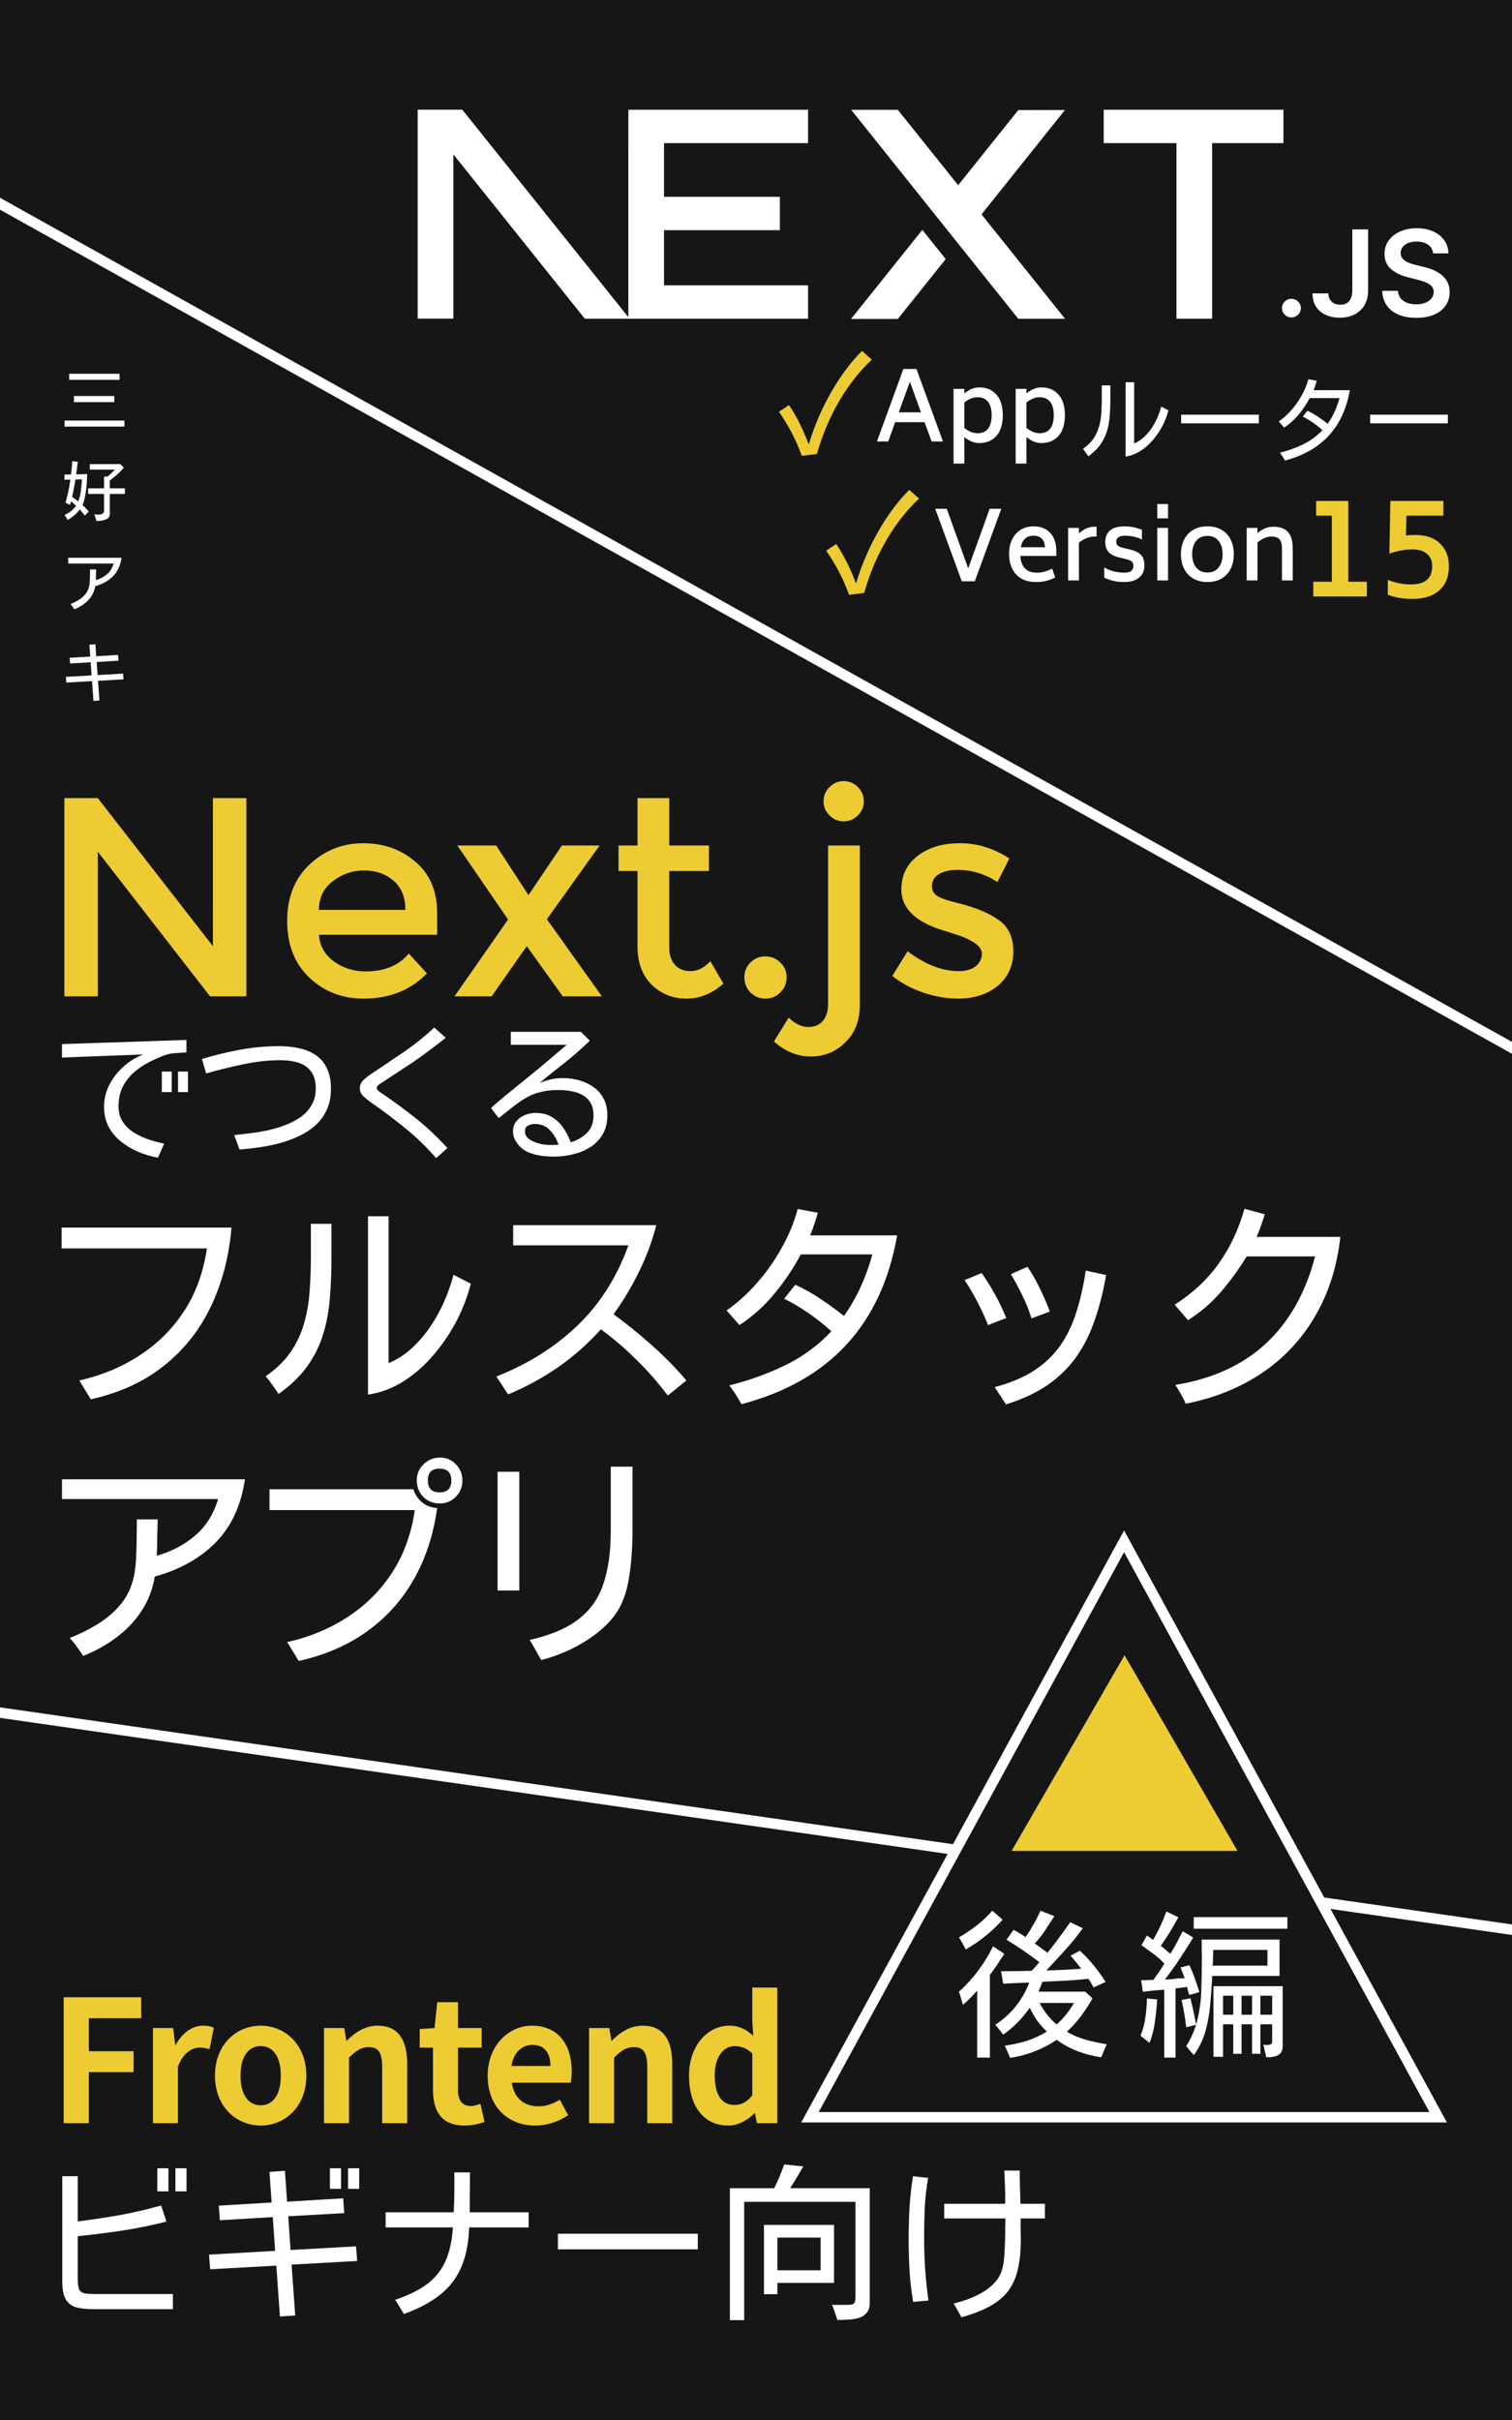 <svg width="1600" height="2560" viewBox="0 0 1600 2560" fill="none" xmlns="http://www.w3.org/2000/svg">
<rect x="0" y="0" width="1600" height="2560" fill="#808080" stroke="none"/>
<g clip-path="url(#clip0_4523_1307)">
<rect width="1600" height="2560" fill="white"/>
<rect width="1600" height="2560" fill="#161616"/>
<path d="M166.461 2318.13V2293.7H178.238V2318.13H166.461ZM185.621 2318.13V2293.7H197.398V2318.13H185.621ZM98.785 2442.76C91.285 2442.76 85.074 2442.05 80.152 2440.65C75.348 2439.12 71.773 2436.25 69.43 2432.04C67.086 2427.82 65.914 2421.66 65.914 2413.58V2302.13H82.262V2349.95C97.262 2348.07 112.086 2345.84 126.734 2343.27C141.383 2340.57 155.973 2337.17 170.504 2333.07L176.129 2350.12C160.895 2353.99 145.367 2357.15 129.547 2359.61C113.727 2361.96 97.965 2363.95 82.262 2365.59V2410.41C82.262 2415.8 82.789 2419.67 83.844 2422.02C85.016 2424.24 87.008 2425.59 89.82 2426.06C92.633 2426.53 96.559 2426.76 101.598 2426.76H182.984V2442.76H98.785ZM349.14 2315.49V2293.7H360.917V2315.49H349.14ZM368.3 2315.49V2293.7H380.077V2315.49H368.3ZM296.23 2450.49L292.363 2396.7L222.402 2400.57L221.171 2385.1L291.132 2381.06L288.671 2345.38L232.597 2348.71L231.542 2333.25L287.441 2329.91L285.155 2297.56L301.503 2296.33L303.788 2329.03L363.202 2325.51L364.257 2341.16L305.019 2344.5L307.48 2380.18L376.738 2376.31L377.968 2391.78L308.534 2395.65L312.402 2449.44L296.23 2450.49ZM427.405 2447.86C425.881 2445.28 424.358 2442.76 422.834 2440.3C421.311 2437.72 419.729 2435.26 418.088 2432.91C431.682 2428.34 442.815 2422.89 451.487 2416.57C460.159 2410.12 466.721 2402.09 471.174 2392.48C475.627 2382.76 478.323 2370.69 479.26 2356.27H408.069V2340.28H480.139C480.373 2335.71 480.549 2331.14 480.666 2326.57C480.784 2321.88 480.842 2317.25 480.842 2312.68C480.842 2310.22 480.842 2307.82 480.842 2305.47C480.842 2303.01 480.784 2300.55 480.666 2298.09H497.366C497.366 2305.12 497.307 2312.15 497.19 2319.18C497.19 2326.21 497.131 2333.25 497.014 2340.28H559.416V2356.27H496.487C495.901 2372.8 493.088 2386.86 488.049 2398.46C483.01 2410.06 475.51 2419.79 465.549 2427.64C455.705 2435.49 442.991 2442.23 427.405 2447.86ZM590.396 2379.48V2362.95H738.404V2379.48H590.396ZM772.372 2454.36V2314.79H819.305C821.298 2310.69 823.173 2306.59 824.93 2302.48C826.688 2298.27 828.329 2293.99 829.852 2289.65L850.067 2291.76C847.958 2295.39 845.79 2299.09 843.563 2302.84C841.337 2306.59 839.052 2310.28 836.708 2313.91L836.18 2314.79H920.38V2435.73C920.38 2440.53 919.266 2444.22 917.04 2446.8C914.813 2449.38 911.942 2451.14 908.427 2452.07C904.911 2453.13 901.161 2453.71 897.177 2453.83C893.309 2454.07 889.618 2454.18 886.102 2454.18C885.282 2451.49 884.403 2448.79 883.466 2446.1C882.528 2443.4 881.532 2440.77 880.477 2438.19H897.352C901.102 2438.19 903.329 2437.54 904.032 2436.25C904.852 2434.96 905.263 2432.62 905.263 2429.22V2329.2H787.489V2454.36H772.372ZM808.407 2426.94V2353.64H882.587V2414.98H822.645V2426.94H808.407ZM822.645 2401.62H868.348V2367H822.645V2401.62ZM1017.45 2451.37L1009.19 2436.78C1014 2435.61 1019.04 2434.09 1024.31 2432.21C1029.7 2430.22 1034.8 2427.82 1039.6 2425C1044.52 2422.19 1048.8 2418.79 1052.43 2414.81C1056.18 2410.82 1058.82 2406.2 1060.34 2400.92C1061.28 2397.88 1061.98 2394.18 1062.45 2389.85C1062.92 2385.39 1063.21 2380.77 1063.33 2375.96C1063.57 2371.16 1063.68 2366.53 1063.68 2362.07C1063.8 2357.5 1063.86 2353.64 1063.86 2350.47V2346.78H999.172V2331.31H1063.68C1063.8 2325.45 1063.74 2319.59 1063.51 2313.73C1063.27 2307.88 1063.04 2302.02 1062.8 2296.16H1079.15C1079.04 2301.9 1079.09 2307.76 1079.33 2313.73C1079.56 2319.59 1079.74 2325.45 1079.86 2331.31H1105.7V2346.78H1080.03C1080.03 2350.41 1080.03 2354.11 1080.03 2357.86C1080.15 2361.49 1080.21 2365.18 1080.21 2368.93C1080.21 2381.23 1079.15 2391.9 1077.04 2400.92C1074.93 2409.83 1071.48 2417.45 1066.67 2423.77C1061.87 2429.98 1055.42 2435.32 1047.34 2439.77C1039.37 2444.11 1029.41 2447.97 1017.45 2451.37ZM966.301 2435.02C964.426 2424.12 963.137 2413.11 962.434 2401.98C961.848 2390.84 961.555 2379.77 961.555 2368.75C961.555 2357.62 961.848 2346.49 962.434 2335.36C963.137 2324.22 964.367 2313.15 966.125 2302.13L982.121 2303.89C980.363 2314.09 979.191 2324.4 978.605 2334.83C978.137 2345.26 977.902 2355.69 977.902 2366.12C977.902 2377.37 978.254 2388.68 978.957 2400.04C979.777 2411.29 980.949 2422.48 982.473 2433.62L966.301 2435.02Z" fill="white"/>
<path d="M-80.377 1058.82L1671.8 2320.3L-2139.13 1709.2L-80.377 1058.82Z" fill="#161616"/>
<path d="M-80.377 1058.82L1671.8 2320.3L-2139.13 1709.2L-80.377 1058.82Z" stroke="#161616"/>
<line x1="-355.32" y1="17.197" x2="2122.68" y2="1400.2" stroke="white" stroke-width="11"/>
<path d="M-571.623 1729.63L2120 2116" stroke="white" stroke-width="11"/>
<path d="M857.119 2239.75L1189.5 1630.48L1521.88 2239.75H857.119Z" fill="#161616" stroke="white" stroke-width="11"/>
<path d="M1068.93 2176.95C1068.04 2174.74 1067.1 2172.52 1066.11 2170.31C1065.22 2168.21 1064.22 2166.1 1063.12 2164C1070.98 2163 1078.67 2161.34 1086.19 2159.02C1093.83 2156.58 1101.02 2153.26 1107.78 2149.06C1104.01 2145.52 1100.58 2141.64 1097.48 2137.44C1094.49 2133.12 1091.89 2128.58 1089.68 2123.82C1082.04 2135 1072.69 2144.52 1061.62 2152.38C1060.29 2150.61 1058.91 2148.84 1057.47 2147.07C1056.14 2145.3 1054.71 2143.58 1053.16 2141.92C1061.57 2136.5 1068.76 2130.02 1074.74 2122.5C1080.83 2114.97 1085.64 2106.56 1089.18 2097.26C1084.64 2097.37 1080.05 2097.54 1075.4 2097.76C1070.75 2097.98 1066.16 2098.2 1061.62 2098.42L1059.3 2085.31C1064.72 2085.31 1070.09 2085.25 1075.4 2085.14C1080.83 2085.03 1086.25 2084.92 1091.67 2084.81C1092.34 2084.26 1093.28 2083.26 1094.49 2081.82C1095.71 2080.38 1096.87 2079.06 1097.98 2077.84C1099.09 2076.51 1099.75 2075.85 1099.97 2075.85C1094.44 2071.53 1088.74 2067.38 1082.87 2063.39C1077.01 2059.41 1071.09 2055.59 1065.11 2051.94L1072.58 2041.48C1074.79 2042.59 1076.95 2043.8 1079.05 2045.13C1081.16 2046.46 1083.26 2047.79 1085.36 2049.12C1088.35 2044.69 1091.17 2040.15 1093.83 2035.5C1096.49 2030.86 1098.87 2026.1 1100.97 2021.23L1115.74 2027.04C1112.65 2031.8 1109.38 2036.78 1105.95 2041.98C1102.63 2047.07 1098.98 2051.72 1094.99 2055.92C1097.21 2057.47 1099.42 2059.08 1101.63 2060.74C1103.96 2062.4 1106.23 2064.06 1108.44 2065.72C1112.65 2060.52 1116.74 2055.2 1120.72 2049.78C1124.82 2044.36 1128.75 2038.88 1132.51 2033.35L1145.79 2039.82C1140.26 2047.57 1134.28 2054.98 1127.86 2062.07C1121.55 2069.04 1115.14 2076.01 1108.61 2082.98L1107.28 2084.48C1113.48 2084.26 1119.62 2084.04 1125.71 2083.81C1131.9 2083.48 1138.05 2083.1 1144.13 2082.65C1142.36 2080.22 1140.54 2077.89 1138.65 2075.68C1136.77 2073.36 1134.84 2071.09 1132.84 2068.87L1142.64 2063.56C1147.95 2068.32 1152.88 2073.52 1157.41 2079.17C1161.95 2084.81 1166.16 2090.62 1170.03 2096.6L1157.25 2102.41C1156.47 2100.86 1155.59 2099.31 1154.59 2097.76C1153.71 2096.21 1152.77 2094.72 1151.77 2093.28C1143.69 2094.16 1135.56 2094.83 1127.37 2095.27C1119.29 2095.6 1111.21 2095.99 1103.13 2096.43C1102.46 2098.09 1101.8 2099.81 1101.13 2101.58C1100.47 2103.24 1099.75 2104.9 1098.98 2106.56V2106.89H1148.45L1156.09 2114.03C1152.43 2120.45 1148.39 2126.65 1143.97 2132.62C1139.54 2138.6 1134.56 2144.13 1129.03 2149.22C1135.33 2152.99 1142.14 2155.87 1149.45 2157.86C1156.75 2159.85 1164 2161.4 1171.19 2162.51C1170.2 2164.83 1169.2 2167.1 1168.21 2169.31C1167.21 2171.64 1166.27 2173.96 1165.38 2176.29C1156.86 2175.07 1148.62 2172.96 1140.65 2169.98C1132.68 2166.99 1125.21 2162.95 1118.23 2157.86C1110.82 2162.84 1102.96 2166.93 1094.66 2170.14C1086.36 2173.35 1077.78 2175.62 1068.93 2176.95ZM1021.95 2062.23C1020.84 2060.02 1019.68 2057.86 1018.46 2055.76C1017.24 2053.65 1016.02 2051.55 1014.81 2049.45C1021.34 2045.69 1027.59 2041.48 1033.57 2036.83C1039.54 2032.18 1045.02 2026.98 1050 2021.23L1060.96 2030.69C1049.56 2043.42 1036.55 2053.93 1021.95 2062.23ZM1034.06 2176.62V2105.73C1029.42 2111.15 1024.38 2116.19 1018.96 2120.84C1018.29 2118.51 1017.63 2116.19 1016.96 2113.86C1016.3 2111.54 1015.58 2109.21 1014.81 2106.89C1022.33 2100.14 1029.08 2092.72 1035.06 2084.64C1041.15 2076.57 1046.4 2067.99 1050.83 2058.91L1062.79 2066.88C1060.35 2070.64 1057.86 2074.41 1055.31 2078.17C1052.88 2081.93 1050.28 2085.59 1047.51 2089.13V2176.62H1034.06ZM1118.07 2141.59C1121.83 2138.38 1125.21 2134.84 1128.2 2130.96C1131.29 2127.09 1134.06 2123.05 1136.5 2118.84H1100.14C1104.68 2127.59 1110.65 2135.17 1118.07 2141.59ZM1231.98 2176.62V2104.73C1228.21 2105.06 1224.45 2105.4 1220.69 2105.73C1216.92 2106.06 1213.16 2106.5 1209.4 2107.06L1207.57 2094.77C1209.78 2094.66 1211.94 2094.61 1214.05 2094.61C1216.26 2094.49 1218.42 2094.44 1220.52 2094.44C1222.51 2091.56 1224.5 2088.74 1226.5 2085.97C1228.49 2083.1 1230.37 2080.16 1232.14 2077.17C1228.71 2073.52 1224.84 2070.09 1220.52 2066.88C1216.2 2063.67 1212 2060.63 1207.9 2057.75L1213.71 2047.46L1220.19 2052.11C1223.07 2047.24 1225.67 2042.31 1227.99 2037.33C1230.31 2032.24 1232.42 2027.15 1234.3 2022.06L1246.92 2028.2C1244.15 2033.4 1241.22 2038.55 1238.12 2043.64C1235.02 2048.62 1231.75 2053.54 1228.32 2058.41C1230.09 2059.74 1231.81 2061.13 1233.47 2062.56C1235.13 2064 1236.79 2065.44 1238.45 2066.88C1240.88 2063.01 1243.15 2059.08 1245.26 2055.09C1247.36 2051.11 1249.46 2047.07 1251.56 2042.97L1262.69 2049.62C1258.04 2057.25 1253.23 2064.83 1248.24 2072.36C1243.37 2079.77 1238.17 2086.97 1232.64 2093.94C1236.07 2094.05 1239.56 2093.83 1243.1 2093.28C1246.64 2092.72 1250.13 2092.56 1253.56 2092.78C1253 2090.9 1252.34 2089.02 1251.56 2087.13C1250.79 2085.14 1250.02 2083.21 1249.24 2081.32L1258.54 2078.83C1260.75 2083.37 1262.69 2088.08 1264.35 2092.95C1266.12 2097.7 1267.72 2102.52 1269.16 2107.39L1258.54 2110.38C1258.43 2110.04 1258.15 2109.27 1257.71 2108.05C1257.38 2106.72 1257.04 2105.45 1256.71 2104.23C1256.49 2102.91 1256.38 2102.13 1256.38 2101.91L1243.93 2103.4V2176.62H1231.98ZM1263.19 2040.32V2028.03H1362.3V2040.32H1263.19ZM1263.35 2173.96C1262.02 2172.41 1260.64 2170.86 1259.2 2169.31C1257.87 2167.76 1256.55 2166.16 1255.22 2164.5C1257.54 2160.96 1259.53 2157.3 1261.19 2153.54C1262.96 2149.78 1264.46 2145.9 1265.68 2141.92L1255.22 2144.58C1254.77 2139.71 1254.11 2134.89 1253.23 2130.13C1252.34 2125.26 1251.4 2120.45 1250.4 2115.69L1259.7 2113.86C1262.02 2123.16 1264.02 2132.46 1265.68 2141.75C1268.89 2130.46 1270.71 2118.84 1271.15 2106.89C1271.6 2094.83 1271.82 2082.93 1271.82 2071.2C1271.82 2067.99 1271.76 2064.78 1271.65 2061.57C1271.65 2058.25 1271.65 2054.98 1271.65 2051.77H1354V2090.29H1282.78C1282.33 2099.59 1281.67 2109.21 1280.78 2119.18C1280.01 2129.03 1278.35 2138.65 1275.8 2148.06C1273.26 2157.36 1269.11 2165.99 1263.35 2173.96ZM1283.27 2079.33H1341.21V2062.73H1283.94C1283.83 2065.5 1283.72 2068.26 1283.61 2071.03C1283.61 2073.8 1283.5 2076.57 1283.27 2079.33ZM1342.04 2176.29L1340.55 2176.12H1339.89C1339.44 2173.91 1338.94 2171.69 1338.39 2169.48C1337.95 2167.26 1337.45 2165.11 1336.9 2163C1337.78 2163.11 1338.94 2163.23 1340.38 2163.34C1341.93 2163.34 1343.26 2163.11 1344.37 2162.67C1345.59 2162.23 1346.19 2161.34 1346.19 2160.02V2141.42H1333.74V2172.63H1324.94V2141.42H1313.82V2172.63H1305.02V2141.42H1294.23V2175.79H1284.1V2101.08H1357.32V2164C1357.32 2168.98 1355.82 2172.25 1352.83 2173.79C1349.96 2175.46 1346.36 2176.29 1342.04 2176.29ZM1294.23 2131.29H1305.02V2111.21H1294.23V2131.29ZM1313.82 2131.29H1324.94V2111.21H1313.82V2131.29ZM1333.74 2131.29H1346.19V2111.21H1333.74V2131.29ZM1216.37 2161.18C1214.93 2159.85 1213.38 2158.58 1211.72 2157.36C1210.06 2156.03 1208.46 2154.76 1206.91 2153.54C1209.45 2147.34 1211.17 2140.87 1212.05 2134.12C1213.05 2127.26 1213.6 2120.56 1213.71 2114.03L1224.5 2115.19C1224.06 2122.5 1223.29 2130.3 1222.18 2138.6C1221.07 2146.79 1219.14 2154.32 1216.37 2161.18Z" fill="white"/>
<path d="M1190 1751L1309.51 1958H1070.49L1190 1751Z" fill="#EDCB33"/>
<path d="M225.3 844.3H260.7V1054H222.3L103.5 901V1054H68.1V844.3H103.5L225.3 1000.9V844.3ZM462.581 988.9H337.481C338.281 1000.5 343.581 1009.9 353.381 1017.1C363.181 1024.1 374.381 1027.6 386.981 1027.6C406.981 1027.6 422.181 1021.3 432.581 1008.7L451.781 1029.7C434.581 1047.5 412.181 1056.4 384.581 1056.4C362.181 1056.4 343.081 1049 327.281 1034.2C311.681 1019.2 303.881 999.2 303.881 974.2C303.881 949 311.881 929 327.881 914.2C343.881 899.4 362.681 892 384.281 892C406.081 892 424.581 898.6 439.781 911.8C454.981 924.8 462.581 942.8 462.581 965.8V988.9ZM337.481 962.5H428.981C428.981 949.1 424.781 938.8 416.381 931.6C407.981 924.4 397.581 920.8 385.181 920.8C372.981 920.8 361.981 924.6 352.181 932.2C342.381 939.6 337.481 949.7 337.481 962.5ZM525.03 894.4L559.23 946.9L594.63 894.4H634.53L578.73 972.4L636.93 1054H595.53L557.43 1000.9L520.23 1054H480.93L537.63 972.7L483.93 894.4H525.03ZM708.216 921.4V1002.4C708.216 1010 710.216 1016.1 714.216 1020.7C718.216 1025.1 723.816 1027.3 731.016 1027.3C738.216 1027.3 745.116 1023.8 751.716 1016.8L765.516 1040.5C753.716 1051.1 740.616 1056.4 726.216 1056.4C712.016 1056.4 699.816 1051.5 689.616 1041.7C679.616 1031.7 674.616 1018.3 674.616 1001.5V921.4H654.516V894.4H674.616V844.3H708.216V894.4H750.216V921.4H708.216ZM794.006 1049.8C789.806 1045.4 787.706 1040.1 787.706 1033.9C787.706 1027.7 789.806 1022.5 794.006 1018.3C798.406 1013.9 803.706 1011.7 809.906 1011.7C816.106 1011.7 821.406 1013.9 825.806 1018.3C830.206 1022.5 832.406 1027.7 832.406 1033.9C832.406 1040.1 830.206 1045.4 825.806 1049.8C821.406 1054.2 816.106 1056.4 809.906 1056.4C803.706 1056.4 798.406 1054.2 794.006 1049.8ZM876.288 1061.5V894.4H909.888V1062.7C909.888 1079.5 904.788 1092.8 894.588 1102.6C884.588 1112.6 872.388 1117.6 857.988 1117.6C843.788 1117.6 830.788 1112.3 818.988 1101.7L834.588 1076.5C841.388 1083.1 848.188 1086.4 854.988 1086.4C861.988 1086.4 867.288 1084.2 870.888 1079.8C874.488 1075.4 876.288 1069.3 876.288 1061.5ZM877.788 862.6C873.588 858.4 871.488 853.4 871.488 847.6C871.488 841.8 873.588 836.8 877.788 832.6C881.988 828.4 886.988 826.3 892.788 826.3C898.588 826.3 903.588 828.4 907.788 832.6C911.988 836.8 914.088 841.8 914.088 847.6C914.088 853.4 911.988 858.4 907.788 862.6C903.588 866.8 898.588 868.9 892.788 868.9C886.988 868.9 881.988 866.8 877.788 862.6ZM1072.31 1006.3C1072.31 1021.5 1066.81 1033.7 1055.81 1042.9C1044.81 1051.9 1030.71 1056.4 1013.51 1056.4C1001.91 1056.4 989.813 1054.3 977.213 1050.1C964.813 1045.9 953.813 1040 944.212 1032.4L960.413 1006.3C979.013 1020.3 997.013 1027.3 1014.41 1027.3C1022.01 1027.3 1028.01 1025.6 1032.41 1022.2C1036.81 1018.6 1039.01 1014.1 1039.01 1008.7C1039.01 1000.7 1028.41 993.5 1007.21 987.1C1005.61 986.5 1004.41 986.1 1003.61 985.9C970.413 976.9 953.813 961.9 953.813 940.9C953.813 926.1 959.513 914.3 970.913 905.5C982.513 896.5 997.513 892 1015.91 892C1034.31 892 1051.71 897.4 1068.11 908.2L1055.51 933.1C1042.51 924.5 1028.41 920.2 1013.21 920.2C1005.21 920.2 998.713 921.7 993.713 924.7C988.713 927.5 986.213 931.8 986.213 937.6C986.213 942.8 988.813 946.6 994.013 949C997.613 950.8 1002.61 952.5 1009.01 954.1C1015.61 955.7 1021.41 957.3 1026.41 958.9C1031.41 960.5 1036.21 962.3 1040.81 964.3C1045.61 966.3 1050.71 969.1 1056.11 972.7C1066.91 979.9 1072.31 991.1 1072.31 1006.3Z" fill="#EDCB33"/>
<path d="M167.156 1224.66C160.177 1223.41 153.302 1221.38 146.531 1218.56C139.865 1215.75 133.771 1212.16 128.25 1207.78C122.729 1203.41 118.302 1198.15 114.969 1192C111.74 1185.85 110.125 1178.82 110.125 1170.91C110.125 1162.57 112 1154.76 115.75 1147.47C119.604 1140.07 124.656 1133.61 130.906 1128.09C137.26 1122.47 144.188 1118.25 151.688 1115.44L65.594 1118.72V1104.5L197.312 1100.12V1113.25C195.021 1113.35 192.729 1113.51 190.438 1113.72C188.146 1113.82 185.854 1113.98 183.562 1114.19C179.812 1114.5 175.698 1115.59 171.219 1117.47C166.844 1119.24 162.99 1120.96 159.656 1122.62C153.094 1125.85 147.208 1129.71 142 1134.19C136.896 1138.67 132.833 1143.88 129.812 1149.81C126.896 1155.65 125.438 1162.47 125.438 1170.28C125.438 1176.74 126.948 1182.26 129.969 1186.84C132.99 1191.32 136.896 1195.07 141.688 1198.09C146.583 1201.11 151.844 1203.56 157.469 1205.44C163.094 1207.31 168.51 1208.77 173.719 1209.81L167.156 1224.66ZM171.219 1155.28V1133.56H181.688V1155.28H171.219ZM188.406 1155.28V1133.56H198.875V1155.28H188.406ZM253.494 1216.06L247.869 1200.75C252.765 1200.23 258.233 1199.6 264.275 1198.88C270.421 1198.15 276.723 1197.1 283.181 1195.75C289.744 1194.29 296.046 1192.42 302.087 1190.12C308.129 1187.83 313.546 1184.97 318.337 1181.53C323.129 1178.09 326.931 1173.93 329.744 1169.03C332.66 1164.03 334.119 1158.2 334.119 1151.53C334.119 1143.82 332.452 1137.78 329.119 1133.41C325.89 1129.03 321.462 1125.96 315.837 1124.19C310.212 1122.42 303.962 1121.53 297.087 1121.53C284.171 1121.53 270.89 1122.99 257.244 1125.91C243.598 1128.72 230.577 1131.95 218.181 1135.59L213.65 1120.28C226.983 1116.22 240.473 1112.94 254.119 1110.44C267.869 1107.94 281.671 1106.69 295.525 1106.69C303.233 1106.69 310.421 1107.47 317.087 1109.03C323.754 1110.49 329.535 1112.94 334.431 1116.38C339.431 1119.81 343.285 1124.45 345.994 1130.28C348.806 1136.01 350.212 1143.2 350.212 1151.84C350.212 1160.18 348.754 1167.52 345.837 1173.88C342.921 1180.23 338.962 1185.7 333.962 1190.28C328.962 1194.76 323.181 1198.56 316.619 1201.69C310.16 1204.81 303.285 1207.36 295.994 1209.34C288.806 1211.22 281.567 1212.68 274.275 1213.72C266.983 1214.76 260.056 1215.54 253.494 1216.06ZM461.55 1225.12C451.446 1213.46 440.456 1202.83 428.581 1193.25C416.706 1183.56 404.415 1174.34 391.706 1165.59C389.415 1163.93 387.019 1161.95 384.519 1159.66C382.019 1157.26 380.769 1154.45 380.769 1151.22C380.769 1147.78 382.123 1144.81 384.831 1142.31C387.54 1139.81 390.196 1137.73 392.8 1136.06C404.258 1128.46 415.717 1120.75 427.175 1112.94C438.737 1105.02 449.519 1096.38 459.519 1087L471.706 1097.78C469.415 1099.55 467.123 1101.38 464.831 1103.25C462.54 1105.02 460.196 1106.79 457.8 1108.56C449.571 1114.92 440.873 1121.11 431.706 1127.16C422.644 1133.09 413.737 1138.93 404.987 1144.66C404.154 1145.18 402.904 1146.01 401.237 1147.16C399.571 1148.2 398.737 1149.45 398.737 1150.91C398.737 1152.26 399.571 1153.51 401.237 1154.66C402.904 1155.8 404.102 1156.64 404.831 1157.16C417.331 1165.59 429.362 1174.45 440.925 1183.72C452.487 1192.99 463.321 1203.25 473.425 1214.5L461.55 1225.12ZM586.013 1223.56C581.846 1223.56 577.419 1223.25 572.731 1222.62C568.044 1222 563.565 1220.8 559.294 1219.03C555.127 1217.26 551.585 1214.66 548.669 1211.22C547.002 1209.14 545.596 1206.95 544.45 1204.66C543.408 1202.36 542.888 1199.81 542.888 1197C542.888 1192.62 544.085 1188.98 546.481 1186.06C548.877 1183.15 551.898 1180.96 555.544 1179.5C559.294 1178.04 563.096 1177.31 566.95 1177.31C573.513 1177.31 579.138 1178.72 583.825 1181.53C588.617 1184.34 592.627 1188.09 595.856 1192.78C599.19 1197.47 601.898 1202.68 603.981 1208.41C610.96 1206.22 616.69 1202.89 621.169 1198.41C625.752 1193.93 628.044 1187.83 628.044 1180.12C628.044 1174.6 627.002 1170.12 624.919 1166.69C622.835 1163.15 620.023 1160.39 616.481 1158.41C612.94 1156.43 608.981 1155.07 604.606 1154.34C600.231 1153.51 595.7 1153.09 591.013 1153.09C583.513 1153.09 577.054 1153.82 571.638 1155.28C566.221 1156.64 561.273 1158.61 556.794 1161.22C552.315 1163.82 547.783 1166.95 543.2 1170.59C538.617 1174.24 533.46 1178.3 527.731 1182.78L519.606 1172.16C525.856 1166.43 532.315 1160.91 538.981 1155.59C545.648 1150.18 552.263 1144.81 558.825 1139.5C565.7 1133.98 572.523 1128.35 579.294 1122.62C586.169 1116.79 592.94 1111.01 599.606 1105.28H540.544V1091.53H614.606L624.138 1100.91C615.908 1108.93 607.263 1116.53 598.2 1123.72C589.138 1130.8 580.127 1138.04 571.169 1145.44C575.023 1143.98 578.929 1142.78 582.888 1141.84C586.95 1140.91 591.065 1140.44 595.231 1140.44C601.273 1140.44 607.106 1141.22 612.731 1142.78C618.46 1144.34 623.565 1146.74 628.044 1149.97C632.523 1153.09 636.065 1157.16 638.669 1162.16C641.377 1167.05 642.731 1172.89 642.731 1179.66C642.731 1187.57 641.065 1194.34 637.731 1199.97C634.502 1205.49 630.127 1210.02 624.606 1213.56C619.19 1217 613.096 1219.5 606.325 1221.06C599.658 1222.73 592.888 1223.56 586.013 1223.56ZM581.794 1211.22C583.356 1211.22 584.867 1211.22 586.325 1211.22C587.888 1211.11 589.45 1211.01 591.013 1210.91C589.033 1204.97 586.013 1199.86 581.95 1195.59C577.992 1191.22 572.627 1189.03 565.856 1189.03C563.252 1189.03 560.856 1189.6 558.669 1190.75C556.585 1191.79 555.544 1193.82 555.544 1196.84C555.544 1199.55 556.481 1201.84 558.356 1203.72C560.335 1205.49 562.783 1206.95 565.7 1208.09C568.617 1209.24 571.533 1210.07 574.45 1210.59C577.367 1211.01 579.815 1211.22 581.794 1211.22Z" fill="white"/>
<path d="M96.109 1480.27L83.922 1460.34C107.984 1454.88 129.469 1445.89 148.375 1433.39C167.438 1420.89 183.062 1405.19 195.25 1386.28C207.438 1367.38 215.328 1345.5 218.922 1320.66H65.172V1298.62H244.938C242.438 1328.94 235.25 1356.59 223.375 1381.59C211.656 1406.44 195.172 1427.38 173.922 1444.41C152.828 1461.44 126.891 1473.39 96.109 1480.27ZM389.434 1475.34V1286.67H411.231V1442.06C420.137 1438.31 428.262 1433.08 435.606 1426.36C443.106 1419.48 449.747 1411.75 455.528 1403.16C461.309 1394.56 466.231 1385.58 470.294 1376.2C474.356 1366.83 477.559 1357.61 479.903 1348.55L498.184 1357.92C495.059 1370.58 490.216 1383.39 483.653 1396.36C477.091 1409.17 469.044 1421.2 459.512 1432.45C450.137 1443.7 439.512 1453.16 427.637 1460.81C415.762 1468.47 403.028 1473.31 389.434 1475.34ZM294.747 1474.64C292.716 1471.36 290.528 1468.16 288.184 1465.03C285.997 1461.91 283.653 1458.86 281.153 1455.89C292.403 1448.08 301.231 1439.48 307.637 1430.11C314.044 1420.73 318.731 1410.73 321.7 1400.11C324.825 1389.48 326.778 1378.39 327.559 1366.83C328.497 1355.11 328.966 1342.92 328.966 1330.27V1294.64H350.762V1330.27C350.762 1344.95 350.216 1359.02 349.122 1372.45C348.184 1385.89 345.841 1398.7 342.091 1410.89C338.497 1422.92 332.95 1434.25 325.45 1444.88C317.95 1455.5 307.716 1465.42 294.747 1474.64ZM706.666 1476.28C696.666 1463 685.728 1450.5 673.853 1438.78C661.978 1426.91 649.322 1416.05 635.884 1406.2C622.291 1421.36 607.212 1434.72 590.65 1446.28C574.087 1457.69 556.431 1467.3 537.681 1475.11L525.259 1456.12C558.384 1443.16 586.9 1425.27 610.806 1402.45C634.712 1379.64 652.759 1351.28 664.947 1317.38H543.072V1296.05H694.478C690.103 1313.08 684.009 1329.48 676.197 1345.27C668.541 1361.05 659.556 1376.05 649.244 1390.27C663.15 1400.42 676.666 1411.36 689.791 1423.08C703.072 1434.8 715.259 1447.22 726.353 1460.34L706.666 1476.28ZM784.6 1485.42C782.725 1481.98 780.694 1478.55 778.506 1475.11C776.319 1471.83 774.053 1468.62 771.709 1465.5C791.709 1460.66 811.162 1453.7 830.069 1444.64C848.975 1435.58 865.537 1423.47 879.756 1408.31C872.256 1401.44 864.287 1395.11 855.85 1389.33C847.569 1383.55 838.897 1378.39 829.834 1373.86L841.553 1359.09C850.928 1363.31 859.834 1368.31 868.272 1374.09C876.866 1379.72 885.147 1385.73 893.116 1392.14C899.991 1382.3 905.928 1371.91 910.928 1360.97C915.928 1349.88 919.991 1338.55 923.116 1326.98H847.412C839.6 1341.67 830.303 1355.5 819.522 1368.47C808.897 1381.44 796.553 1392.53 782.491 1401.75L768.897 1386.28C780.459 1378.16 791.241 1368.39 801.241 1356.98C811.397 1345.42 820.147 1332.92 827.491 1319.48C834.991 1306.05 840.537 1292.53 844.131 1278.94L865.459 1282.92C864.366 1286.83 863.116 1290.81 861.709 1294.88C860.459 1298.94 858.975 1302.92 857.256 1306.83H949.366C932.803 1401.36 877.881 1460.89 784.6 1485.42ZM1091.52 1394.72C1089.02 1386.44 1085.82 1378.39 1081.91 1370.58C1078.16 1362.77 1074.1 1355.19 1069.72 1347.84L1087.3 1340.11C1092.3 1347.45 1096.67 1355.11 1100.42 1363.08C1104.33 1371.05 1107.85 1379.17 1110.97 1387.45L1091.52 1394.72ZM1064.57 1485.66L1052.61 1467.38C1069.17 1463 1083.08 1457.14 1094.33 1449.8C1105.74 1442.3 1115.03 1433.39 1122.22 1423.08C1129.41 1412.61 1135.03 1400.81 1139.1 1387.69C1143.32 1374.41 1146.6 1359.88 1148.94 1344.09L1170.5 1348.78C1167.53 1365.97 1163.55 1381.75 1158.55 1396.12C1153.71 1410.5 1147.3 1423.39 1139.33 1434.8C1131.36 1446.2 1121.28 1456.2 1109.1 1464.8C1096.91 1473.23 1082.07 1480.19 1064.57 1485.66ZM1045.58 1401.75C1042.3 1393.47 1038.55 1385.34 1034.33 1377.38C1030.27 1369.41 1025.74 1361.67 1020.74 1354.17L1038.78 1346.67C1043.94 1354.02 1048.71 1361.67 1053.08 1369.64C1057.46 1377.61 1061.36 1385.81 1064.8 1394.25L1045.58 1401.75ZM1254.77 1484.95C1253.2 1481.36 1251.48 1477.92 1249.61 1474.64C1247.73 1471.36 1245.78 1468.16 1243.75 1465.03C1283.12 1458.62 1315.08 1444.02 1339.61 1421.2C1364.3 1398.23 1381.64 1367.53 1391.64 1329.09H1319.22C1311.25 1342.22 1302.19 1354.72 1292.03 1366.59C1281.88 1378.31 1270.23 1388.31 1257.11 1396.59L1243.05 1380.19C1261.95 1368.16 1277.5 1353.62 1289.69 1336.59C1301.88 1319.41 1310.94 1300.11 1316.88 1278.7L1338.44 1284.56C1337.19 1288.47 1335.86 1292.45 1334.45 1296.52C1333.05 1300.58 1331.48 1304.56 1329.77 1308.47H1418.36C1414.92 1339.72 1406.09 1367.53 1391.88 1391.91C1377.81 1416.28 1359.14 1436.36 1335.86 1452.14C1312.58 1467.92 1285.55 1478.86 1254.77 1484.95Z" fill="white"/>
<path d="M88.109 1751.67C85.922 1748.39 83.656 1745.19 81.312 1742.06C78.969 1738.78 76.469 1735.66 73.812 1732.69C83.656 1728.94 93.188 1724.25 102.406 1718.62C111.781 1713 119.906 1706.2 126.781 1698.23C133.656 1690.27 138.422 1680.89 141.078 1670.11C142.484 1664.64 143.422 1658.08 143.891 1650.42C144.359 1642.77 144.594 1635.11 144.594 1627.45C144.75 1619.64 144.828 1612.92 144.828 1607.3H166.859C166.703 1613.7 166.547 1620.11 166.391 1626.52C166.391 1632.92 166.234 1639.33 165.922 1645.73C181.703 1641.2 195.219 1634.09 206.469 1624.41C217.875 1614.72 226 1601.83 230.844 1585.73H65.609V1564.88H259.203C255.141 1592.53 244.828 1614.8 228.266 1631.67C211.859 1648.39 190.375 1660.42 163.812 1667.77C161.469 1681.52 156.703 1693.78 149.516 1704.56C142.328 1715.34 133.422 1724.64 122.797 1732.45C112.328 1740.27 100.766 1746.67 88.109 1751.67ZM465.181 1590.42C458.306 1590.42 452.525 1588.08 447.837 1583.39C443.306 1578.55 441.041 1572.77 441.041 1566.05C441.041 1559.17 443.462 1553.47 448.306 1548.94C453.15 1544.25 458.931 1541.91 465.65 1541.91C472.369 1541.91 477.994 1544.33 482.525 1549.17C487.056 1553.86 489.322 1559.48 489.322 1566.05C489.322 1572.77 486.978 1578.55 482.291 1583.39C477.759 1588.08 472.056 1590.42 465.181 1590.42ZM465.181 1578.7C473.462 1578.7 477.603 1574.48 477.603 1566.05C477.603 1557.77 473.384 1553.62 464.947 1553.62C456.822 1553.62 452.759 1557.77 452.759 1566.05C452.759 1574.48 456.9 1578.7 465.181 1578.7ZM316.119 1757.06L303.931 1737.14C327.994 1731.67 349.478 1722.69 368.384 1710.19C387.447 1697.69 403.072 1681.98 415.259 1663.08C427.447 1644.17 435.337 1622.3 438.931 1597.45H285.181V1575.42H437.291C439.322 1581.2 442.525 1585.89 446.9 1589.48C451.275 1592.92 456.509 1594.88 462.603 1595.34C458.697 1623.47 450.494 1648.55 437.994 1670.58C425.494 1692.61 409.009 1710.97 388.541 1725.66C368.228 1740.34 344.087 1750.81 316.119 1757.06ZM572.722 1756.12C570.691 1752.53 568.659 1748.94 566.628 1745.34C564.753 1741.75 562.722 1738.23 560.534 1734.8C582.722 1729.8 599.987 1722.45 612.331 1712.77C624.831 1703.08 633.581 1690.58 638.581 1675.27C643.737 1659.95 646.316 1641.44 646.316 1619.72V1551.52H669.284V1621.12C669.284 1628.47 668.972 1636.67 668.347 1645.73C667.722 1654.64 666.628 1663.47 665.066 1672.22C663.503 1680.97 661.159 1688.78 658.034 1695.66C654.597 1703.47 649.675 1710.66 643.269 1717.22C637.019 1723.62 629.909 1729.41 621.941 1734.56C614.128 1739.72 605.925 1744.09 597.331 1747.69C588.894 1751.28 580.691 1754.09 572.722 1756.12ZM526.55 1682.53V1556.91H549.519V1682.53H526.55Z" fill="white"/>
<path d="M1167.93 116.092H1358.14V151.401H1282.68V337.157H1244.95V151.401H1167.93V116.092Z" fill="white"/>
<path d="M855.109 116.092V151.401H702.645V208.202H825.256V243.511H702.645V301.848H855.109V337.157H664.918V151.401H664.902V116.092H855.109Z" fill="white"/>
<path d="M950.086 116.184H900.713L1077.56 337.249H1127.07L1038.64 226.792L1126.93 116.352L1077.56 116.429L1013.92 195.916L950.086 116.184Z" fill="white"/>
<path d="M1000.75 274.093L976.024 243.174L900.57 337.418H950.084L1000.75 274.093Z" fill="white"/>
<path fill-rule="evenodd" clip-rule="evenodd" d="M666.24 337.157L489.159 116H442V337.065H479.727V163.253L618.845 337.157H666.24Z" fill="white"/>
<path d="M1366.62 335.808C1363.85 335.808 1361.5 334.845 1359.54 332.92C1357.57 330.994 1356.59 328.663 1356.62 325.902C1356.59 323.217 1357.57 320.911 1359.54 318.986C1361.5 317.06 1363.85 316.098 1366.62 316.098C1369.27 316.098 1371.6 317.06 1373.57 318.986C1375.56 320.911 1376.56 323.217 1376.59 325.902C1376.56 327.726 1376.1 329.398 1375.18 330.893C1374.23 332.413 1373.03 333.604 1371.52 334.465C1370.04 335.352 1368.4 335.808 1366.62 335.808Z" fill="white"/>
<path d="M1431.01 242.68H1447.73V307.459C1447.7 313.413 1446.42 318.505 1443.92 322.787C1441.39 327.068 1437.88 330.336 1433.39 332.641C1428.91 334.921 1423.67 336.087 1417.71 336.087C1412.27 336.087 1407.39 335.099 1403.04 333.173C1398.7 331.248 1395.25 328.36 1392.72 324.56C1390.16 320.759 1388.9 316.022 1388.9 310.347H1405.65C1405.68 312.83 1406.24 314.983 1407.31 316.782C1408.38 318.581 1409.87 319.949 1411.76 320.911C1413.67 321.874 1415.87 322.356 1418.35 322.356C1421.04 322.356 1423.34 321.798 1425.2 320.658C1427.07 319.543 1428.5 317.871 1429.5 315.642C1430.47 313.438 1430.98 310.702 1431.01 307.459V242.68Z" fill="white"/>
<path d="M1516.51 268.013C1516.11 264.086 1514.32 261.021 1511.2 258.842C1508.05 256.638 1503.99 255.549 1499 255.549C1495.5 255.549 1492.49 256.081 1489.98 257.119C1487.48 258.183 1485.53 259.602 1484.2 261.401C1482.88 263.2 1482.21 265.252 1482.16 267.557C1482.16 269.483 1482.62 271.154 1483.51 272.548C1484.41 273.967 1485.61 275.157 1487.17 276.12C1488.7 277.108 1490.41 277.919 1492.28 278.577C1494.17 279.236 1496.07 279.793 1497.96 280.25L1506.67 282.403C1510.18 283.213 1513.58 284.303 1516.82 285.696C1520.07 287.064 1523.01 288.812 1525.59 290.915C1528.17 293.018 1530.22 295.551 1531.72 298.515C1533.23 301.479 1534 304.95 1534 308.953C1534 314.349 1532.62 319.087 1529.83 323.191C1527.05 327.269 1523.03 330.462 1517.77 332.767C1512.53 335.047 1506.19 336.213 1498.72 336.213C1491.51 336.213 1485.23 335.098 1479.94 332.869C1474.62 330.665 1470.48 327.422 1467.49 323.165C1464.49 318.909 1462.88 313.716 1462.65 307.61H1479.22C1479.45 310.802 1480.47 313.463 1482.21 315.616C1483.97 317.744 1486.27 319.315 1489.09 320.379C1491.92 321.417 1495.09 321.949 1498.6 321.949C1502.25 321.949 1505.47 321.392 1508.26 320.303C1511.02 319.213 1513.19 317.693 1514.75 315.717C1516.34 313.766 1517.13 311.461 1517.15 308.826C1517.13 306.42 1516.41 304.418 1515.03 302.847C1513.63 301.277 1511.68 299.959 1509.2 298.895C1506.7 297.831 1503.78 296.869 1500.46 296.033L1489.88 293.347C1482.24 291.396 1476.18 288.433 1471.75 284.455C1467.31 280.478 1465.11 275.208 1465.11 268.596C1465.11 263.174 1466.59 258.412 1469.58 254.333C1472.55 250.254 1476.61 247.087 1481.75 244.832C1486.91 242.552 1492.74 241.438 1499.23 241.438C1505.83 241.438 1511.61 242.552 1516.59 244.832C1521.58 247.087 1525.49 250.229 1528.32 254.231C1531.16 258.234 1532.64 262.82 1532.72 268.013H1516.51Z" fill="white"/>
<path d="M848.5 482.22C842.06 464.72 834.5 450.3 824.28 435.6L834.92 428.46C843.6 441.48 850.46 455.76 855.5 469.48H856.06C867.26 431.96 888.54 394.58 912.2 371.2L922.56 380.44C898.76 402.56 876.64 437 864.46 480.26L848.5 482.22Z" fill="#EDCB33"/>
<path d="M898.5 629.22C892.06 611.72 884.5 597.3 874.28 582.6L884.92 575.46C893.6 588.48 900.46 602.76 905.5 616.48H906.06C917.26 578.96 938.54 541.58 962.2 518.2L972.56 527.44C948.76 549.56 926.64 584 914.46 627.26L898.5 629.22Z" fill="#EDCB33"/>
<path d="M978.364 446.6H947.264L939.964 467H927.964L955.964 390.3H969.764L997.864 467H985.864L978.364 446.6ZM974.564 436.2L962.864 403.8L951.064 436.2H974.564ZM1036.25 409.8C1043.79 409.8 1049.82 412.333 1054.35 417.4C1058.89 422.4 1061.15 429.667 1061.15 439.2C1061.15 448.8 1058.89 456.133 1054.35 461.2C1049.82 466.2 1043.79 468.7 1036.25 468.7C1030.85 468.7 1025.59 466.567 1020.45 462.3V490.4H1009.05V411.4H1020.45V416.2C1025.59 411.933 1030.85 409.8 1036.25 409.8ZM1034.35 458.3C1039.29 458.3 1043.02 456.7 1045.55 453.5C1048.09 450.233 1049.35 445.467 1049.35 439.2C1049.35 433 1048.09 428.3 1045.55 425.1C1043.02 421.833 1039.29 420.2 1034.35 420.2C1029.75 420.2 1025.12 422.067 1020.45 425.8V452.7C1025.12 456.433 1029.75 458.3 1034.35 458.3ZM1101.98 409.8C1109.51 409.8 1115.54 412.333 1120.08 417.4C1124.61 422.4 1126.88 429.667 1126.88 439.2C1126.88 448.8 1124.61 456.133 1120.08 461.2C1115.54 466.2 1109.51 468.7 1101.98 468.7C1096.58 468.7 1091.31 466.567 1086.18 462.3V490.4H1074.78V411.4H1086.18V416.2C1091.31 411.933 1096.58 409.8 1101.98 409.8ZM1100.08 458.3C1105.01 458.3 1108.74 456.7 1111.28 453.5C1113.81 450.233 1115.08 445.467 1115.08 439.2C1115.08 433 1113.81 428.3 1111.28 425.1C1108.74 421.833 1105.01 420.2 1100.08 420.2C1095.48 420.2 1090.84 422.067 1086.18 425.8V452.7C1090.84 456.433 1095.48 458.3 1100.08 458.3Z" fill="white"/>
<path d="M1191.1 482.977V404.363H1200.18V469.109C1203.89 467.547 1207.28 465.366 1210.34 462.566C1213.46 459.702 1216.23 456.479 1218.64 452.898C1221.05 449.318 1223.1 445.574 1224.79 441.668C1226.48 437.762 1227.82 433.921 1228.79 430.145L1236.41 434.051C1235.11 439.324 1233.09 444.663 1230.36 450.066C1227.62 455.405 1224.27 460.418 1220.3 465.105C1216.39 469.793 1211.96 473.732 1207.02 476.922C1202.07 480.112 1196.76 482.13 1191.1 482.977ZM1151.64 482.684C1150.8 481.316 1149.89 479.982 1148.91 478.68C1148 477.378 1147.02 476.108 1145.98 474.871C1150.67 471.616 1154.35 468.035 1157.02 464.129C1159.68 460.223 1161.64 456.056 1162.88 451.629C1164.18 447.202 1164.99 442.579 1165.32 437.762C1165.71 432.879 1165.9 427.801 1165.9 422.527V407.684H1174.98V422.527C1174.98 428.647 1174.76 434.507 1174.3 440.105C1173.91 445.704 1172.93 451.043 1171.37 456.121C1169.87 461.134 1167.56 465.854 1164.44 470.281C1161.31 474.708 1157.05 478.842 1151.64 482.684ZM1249.89 447.82V438.641H1332.11V447.82H1249.89ZM1359.75 487.176C1358.97 485.743 1358.12 484.311 1357.21 482.879C1356.3 481.512 1355.36 480.177 1354.38 478.875C1362.71 476.857 1370.82 473.96 1378.7 470.184C1386.57 466.408 1393.47 461.362 1399.4 455.047C1396.27 452.182 1392.95 449.546 1389.44 447.137C1385.99 444.728 1382.37 442.579 1378.6 440.691L1383.48 434.539C1387.39 436.297 1391.1 438.38 1394.61 440.789C1398.19 443.133 1401.64 445.639 1404.96 448.309C1407.83 444.207 1410.3 439.878 1412.39 435.32C1414.47 430.698 1416.16 425.978 1417.46 421.16H1385.92C1382.67 427.28 1378.79 433.042 1374.3 438.445C1369.87 443.849 1364.73 448.471 1358.87 452.312L1353.21 445.867C1358.02 442.482 1362.52 438.413 1366.68 433.66C1370.92 428.842 1374.56 423.634 1377.62 418.035C1380.75 412.436 1383.06 406.805 1384.55 401.141L1393.44 402.801C1392.99 404.428 1392.46 406.089 1391.88 407.781C1391.36 409.474 1390.74 411.134 1390.02 412.762H1428.4C1421.5 452.15 1398.62 476.954 1359.75 487.176ZM1449.89 447.82V438.641H1532.11V447.82H1449.89Z" fill="white"/>
<path d="M1059.55 538.2L1031.55 614.9H1017.75L989.652 538.2H1001.85L1024.55 601.3L1047.25 538.2H1059.55ZM1079.72 588.1C1079.99 593.5 1081.52 597.8 1084.32 601C1087.12 604.2 1091.49 605.8 1097.42 605.8C1100.02 605.8 1102.59 605.467 1105.12 604.8C1107.65 604.067 1110.42 603 1113.42 601.6L1116.62 610.8C1113.49 612.533 1110.29 613.767 1107.02 614.5C1103.75 615.3 1100.15 615.7 1096.22 615.7C1090.15 615.7 1084.99 614.467 1080.72 612C1076.52 609.533 1073.32 606.067 1071.12 601.6C1068.92 597.133 1067.82 591.967 1067.82 586.1C1067.82 579.9 1068.95 574.6 1071.22 570.2C1073.49 565.8 1076.59 562.467 1080.52 560.2C1084.45 557.933 1088.82 556.8 1093.62 556.8C1101.15 556.8 1107.05 559.1 1111.32 563.7C1115.65 568.233 1117.82 574.867 1117.82 583.6V588.1H1079.72ZM1093.62 566.7C1086.29 566.7 1081.82 570.767 1080.22 578.9H1105.82C1105.49 574.7 1104.32 571.633 1102.32 569.7C1100.32 567.7 1097.42 566.7 1093.62 566.7ZM1160.4 557.2V567.6H1158.1C1152.63 567.6 1147.17 569.767 1141.7 574.1V614H1130.3V558.4H1141.7V564.3C1146.97 559.567 1152.43 557.2 1158.1 557.2H1160.4ZM1189.9 615.7C1185.7 615.7 1181.97 615.333 1178.7 614.6C1175.5 613.933 1172.1 612.767 1168.5 611.1V600.3C1174.9 603.967 1182.04 605.8 1189.9 605.8C1193.24 605.8 1195.64 605.167 1197.1 603.9C1198.64 602.567 1199.4 600.8 1199.4 598.6C1199.4 596.6 1198.84 595.1 1197.7 594.1C1196.57 593.1 1194.74 592.267 1192.2 591.6L1184.9 589.9C1179.97 588.767 1176.17 586.933 1173.5 584.4C1170.9 581.867 1169.6 578.2 1169.6 573.4C1169.6 568.067 1171.3 563.967 1174.7 561.1C1178.17 558.233 1183.3 556.8 1190.1 556.8C1196.1 556.8 1202.2 558 1208.4 560.4V570.7C1202.8 568.033 1196.84 566.7 1190.5 566.7C1187.17 566.7 1184.77 567.3 1183.3 568.5C1181.9 569.633 1181.2 571.1 1181.2 572.9C1181.2 574.833 1181.77 576.267 1182.9 577.2C1184.04 578.133 1185.74 578.9 1188 579.5L1195.4 581.2C1200.67 582.4 1204.57 584.233 1207.1 586.7C1209.7 589.1 1211 592.933 1211 598.2C1211 603.867 1209.07 608.2 1205.2 611.2C1201.4 614.2 1196.3 615.7 1189.9 615.7ZM1224.64 533.2H1236.04V548.3H1224.64V533.2ZM1224.64 558.4H1236.04V614H1224.64V558.4ZM1277.75 615.7C1271.69 615.7 1266.55 614.4 1262.35 611.8C1258.15 609.2 1254.99 605.7 1252.85 601.3C1250.72 596.833 1249.65 591.8 1249.65 586.2C1249.65 580.667 1250.72 575.667 1252.85 571.2C1254.99 566.733 1258.15 563.233 1262.35 560.7C1266.55 558.1 1271.69 556.8 1277.75 556.8C1283.75 556.8 1288.85 558.1 1293.05 560.7C1297.25 563.233 1300.39 566.733 1302.45 571.2C1304.59 575.667 1305.65 580.667 1305.65 586.2C1305.65 591.8 1304.59 596.833 1302.45 601.3C1300.39 605.7 1297.25 609.2 1293.05 611.8C1288.85 614.4 1283.75 615.7 1277.75 615.7ZM1277.75 605.6C1282.89 605.6 1286.82 603.833 1289.55 600.3C1292.35 596.767 1293.75 592.067 1293.75 586.2C1293.75 580.4 1292.35 575.733 1289.55 572.2C1286.82 568.667 1282.89 566.9 1277.75 566.9C1272.55 566.9 1268.55 568.667 1265.75 572.2C1262.95 575.733 1261.55 580.4 1261.55 586.2C1261.55 592.067 1262.95 596.767 1265.75 600.3C1268.55 603.833 1272.55 605.6 1277.75 605.6ZM1347.27 557.2C1354.27 557.2 1359.47 559.033 1362.87 562.7C1366.27 566.3 1367.97 572.233 1367.97 580.5V614H1356.57V580.5C1356.57 575.9 1355.73 572.6 1354.07 570.6C1352.4 568.6 1349.5 567.6 1345.37 567.6C1340.57 567.6 1335.67 569.7 1330.67 573.9V614H1319.27V558.4H1330.67V564C1335.93 559.467 1341.47 557.2 1347.27 557.2Z" fill="white"/>
<path d="M1446.41 615.4V631H1389.71V615.4H1409.36V545.5H1392.71V529.9H1426.76V615.4H1446.41ZM1497.53 565.9C1508.83 565.9 1517.58 568.9 1523.78 574.9C1530.08 580.9 1533.23 588.9 1533.23 598.9C1533.23 610 1529.83 618.55 1523.03 624.55C1516.33 630.55 1506.83 633.55 1494.53 633.55C1484.93 633.55 1476.28 632.1 1468.58 629.2V613.45C1472.28 614.95 1476.33 616.15 1480.73 617.05C1485.13 617.85 1489.28 618.25 1493.18 618.25C1508.08 618.25 1515.53 611.8 1515.53 598.9C1515.53 593.2 1513.68 588.85 1509.98 585.85C1506.38 582.75 1501.23 581.2 1494.53 581.2C1490.23 581.2 1485.93 581.65 1481.63 582.55C1477.33 583.35 1473.53 584.4 1470.23 585.7L1471.28 529.9H1527.38V545.5H1488.23L1487.78 566.5C1490.58 566.1 1493.83 565.9 1497.53 565.9Z" fill="#EDCB33"/>
<path d="M67.38 2246V2112.8H149.46V2134.94H94.02V2169.86H141.36V2192H94.02V2246H67.38ZM161.815 2246V2145.38H183.235L185.395 2163.2H185.935C193.135 2149.88 204.115 2142.86 214.555 2142.86C219.955 2142.86 223.195 2143.58 226.255 2145.02L221.755 2167.7C218.155 2166.8 215.455 2166.08 211.135 2166.08C203.395 2166.08 193.855 2171.48 188.275 2186.06V2246H161.815ZM275.921 2248.52C250.541 2248.52 227.501 2229.08 227.501 2195.78C227.501 2162.3 250.541 2142.86 275.921 2142.86C301.121 2142.86 324.161 2162.3 324.161 2195.78C324.161 2229.08 301.121 2248.52 275.921 2248.52ZM275.921 2227.1C289.601 2227.1 297.161 2214.68 297.161 2195.78C297.161 2176.7 289.601 2164.46 275.921 2164.46C262.061 2164.46 254.501 2176.7 254.501 2195.78C254.501 2214.68 262.061 2227.1 275.921 2227.1ZM342.877 2246V2145.38H364.297L366.457 2158.7H366.997C375.637 2150.06 386.077 2142.86 399.757 2142.86C421.357 2142.86 430.897 2157.98 430.897 2183.18V2246H404.437V2186.6C404.437 2170.76 399.937 2165.54 390.217 2165.54C381.937 2165.54 376.717 2169.5 369.337 2176.7V2246H342.877ZM491.31 2248.52C467.37 2248.52 458.19 2233.4 458.19 2210.9V2166.08H444.15V2146.46L459.81 2145.38L462.69 2118.02H484.65V2145.38H509.67V2166.08H484.65V2210.9C484.65 2222.42 489.51 2227.82 498.33 2227.82C501.75 2227.82 505.53 2226.56 508.41 2225.48L512.73 2244.74C507.33 2246.54 500.31 2248.52 491.31 2248.52ZM566.277 2248.52C538.017 2248.52 516.057 2229.08 516.057 2195.78C516.057 2163.02 539.097 2142.86 562.857 2142.86C590.757 2142.86 604.977 2163.02 604.977 2190.92C604.977 2195.96 604.437 2200.64 603.897 2203.16H541.617C543.957 2219.72 554.757 2228.18 569.697 2228.18C577.797 2228.18 584.997 2225.66 592.377 2221.16L601.197 2237.54C591.297 2244.38 578.697 2248.52 566.277 2248.52ZM541.257 2185.52H582.477C582.477 2171.84 576.357 2163.2 563.397 2163.2C552.777 2163.2 543.417 2170.76 541.257 2185.52ZM623.347 2246V2145.38H644.767L646.927 2158.7H647.467C656.107 2150.06 666.547 2142.86 680.227 2142.86C701.827 2142.86 711.367 2157.98 711.367 2183.18V2246H684.907V2186.6C684.907 2170.76 680.407 2165.54 670.687 2165.54C662.407 2165.54 657.187 2169.5 649.807 2176.7V2246H623.347ZM770.519 2248.52C745.319 2248.52 729.119 2228.9 729.119 2195.78C729.119 2162.84 749.819 2142.86 771.419 2142.86C782.759 2142.86 789.779 2147 797.159 2153.66L796.079 2137.82V2102.54H822.539V2246H800.939L798.959 2235.56H798.419C791.039 2242.94 780.959 2248.52 770.519 2248.52ZM777.179 2226.74C784.379 2226.74 790.319 2223.86 796.079 2216.48V2172.2C790.139 2166.62 783.659 2164.46 777.359 2164.46C766.019 2164.46 756.299 2175.26 756.299 2195.42C756.299 2216.48 764.039 2226.74 777.179 2226.74Z" fill="#EDCB33"/>
<path d="M73.203 401.807V395.381H126.523V401.807H73.203ZM78.262 425.391V418.965H120.918V425.391H78.262ZM68.35 451.299V444.873H131.65V451.299H68.35ZM71.631 549.965C71.13 549.053 70.583 548.165 69.99 547.299C69.443 546.479 68.897 545.635 68.35 544.77C70.765 543.676 73.021 542.331 75.117 540.736C77.213 539.096 78.991 537.159 80.449 534.926C79.583 534.151 78.717 533.376 77.852 532.602C76.986 531.827 76.097 531.075 75.186 530.346C75.003 530.938 74.821 531.553 74.639 532.191C74.456 532.784 74.251 533.399 74.023 534.037L69.307 531.781C70.446 527.771 71.449 523.738 72.314 519.682C73.18 515.626 73.909 511.524 74.502 507.377L68.281 507.514L68.144 502.045L75.186 501.908C75.413 499.538 75.641 497.191 75.869 494.867C76.143 492.543 76.37 490.196 76.553 487.826L82.363 488.578L80.586 501.771L92.275 501.566C92.23 503.754 92.116 506.306 91.934 509.223C91.751 512.094 91.478 515.079 91.113 518.178C90.749 521.231 90.247 524.171 89.609 526.996C89.017 529.776 88.242 532.169 87.285 534.174C88.47 535.268 89.609 536.407 90.703 537.592C91.797 538.731 92.868 539.916 93.916 541.146L89.746 545.453C88.06 543.174 86.283 540.987 84.414 538.891C82.728 541.215 80.791 543.311 78.603 545.18C76.462 547.003 74.137 548.598 71.631 549.965ZM102.051 551.264C101.458 548.939 100.706 546.592 99.795 544.223C100.661 544.268 101.663 544.314 102.803 544.359C103.988 544.405 105.127 544.359 106.221 544.223C107.36 544.04 108.294 543.653 109.023 543.061C109.753 542.468 110.117 541.557 110.117 540.326V522.484H93.301V516.605H110.117V504.164H113.672C115.13 503.025 116.497 501.84 117.773 500.609C119.095 499.333 120.371 498.057 121.602 496.781H95.078V490.971H127.344L131.035 494.662C128.939 497.26 126.615 499.675 124.062 501.908C121.556 504.141 118.936 506.238 116.201 508.197V516.605H132.129V522.484H116.201V542.924C116.201 544.063 116.019 545.157 115.654 546.205C115.29 547.253 114.606 548.096 113.604 548.734C112.646 549.327 111.462 549.805 110.049 550.17C108.682 550.535 107.292 550.785 105.879 550.922C104.466 551.104 103.19 551.218 102.051 551.264ZM82.842 530.346C83.753 528.158 84.46 525.697 84.961 522.963C85.462 520.229 85.85 517.471 86.123 514.691C86.397 511.911 86.579 509.359 86.67 507.035L79.834 507.24C78.877 513.393 77.715 519.568 76.348 525.766C77.441 526.495 78.535 527.247 79.629 528.021C80.723 528.751 81.794 529.525 82.842 530.346ZM78.74 644.529C78.102 643.572 77.441 642.638 76.758 641.727C76.074 640.77 75.345 639.858 74.57 638.992C77.441 637.898 80.221 636.531 82.91 634.891C85.644 633.25 88.014 631.268 90.019 628.943C92.025 626.619 93.415 623.885 94.189 620.74C94.6 619.145 94.873 617.231 95.01 614.998C95.147 612.765 95.215 610.532 95.215 608.299C95.26 606.02 95.283 604.061 95.283 602.42H101.709C101.663 604.288 101.618 606.157 101.572 608.025C101.572 609.894 101.527 611.762 101.436 613.631C106.038 612.309 109.98 610.236 113.262 607.41C116.589 604.585 118.958 600.825 120.371 596.131H72.178V590.047H128.643C127.458 598.113 124.45 604.607 119.619 609.529C114.834 614.406 108.568 617.915 100.82 620.057C100.137 624.067 98.747 627.645 96.65 630.789C94.554 633.934 91.956 636.645 88.857 638.924C85.804 641.202 82.432 643.071 78.74 644.529ZM98.906 741.486L97.402 720.5L70.195 722.072L69.717 715.988L96.924 714.484L95.967 700.607L74.16 701.838L73.75 695.822L95.488 694.592L94.6 682.014L100.957 681.535L101.846 694.182L124.951 692.814L125.361 698.898L102.324 700.266L103.281 714.143L130.215 712.57L130.693 718.654L103.691 720.158L105.195 741.008L98.906 741.486Z" fill="white"/>
</g>
<defs>
<clipPath id="clip0_4523_1307">
<rect width="1600" height="2560" fill="white"/>
</clipPath>
</defs>
</svg>
